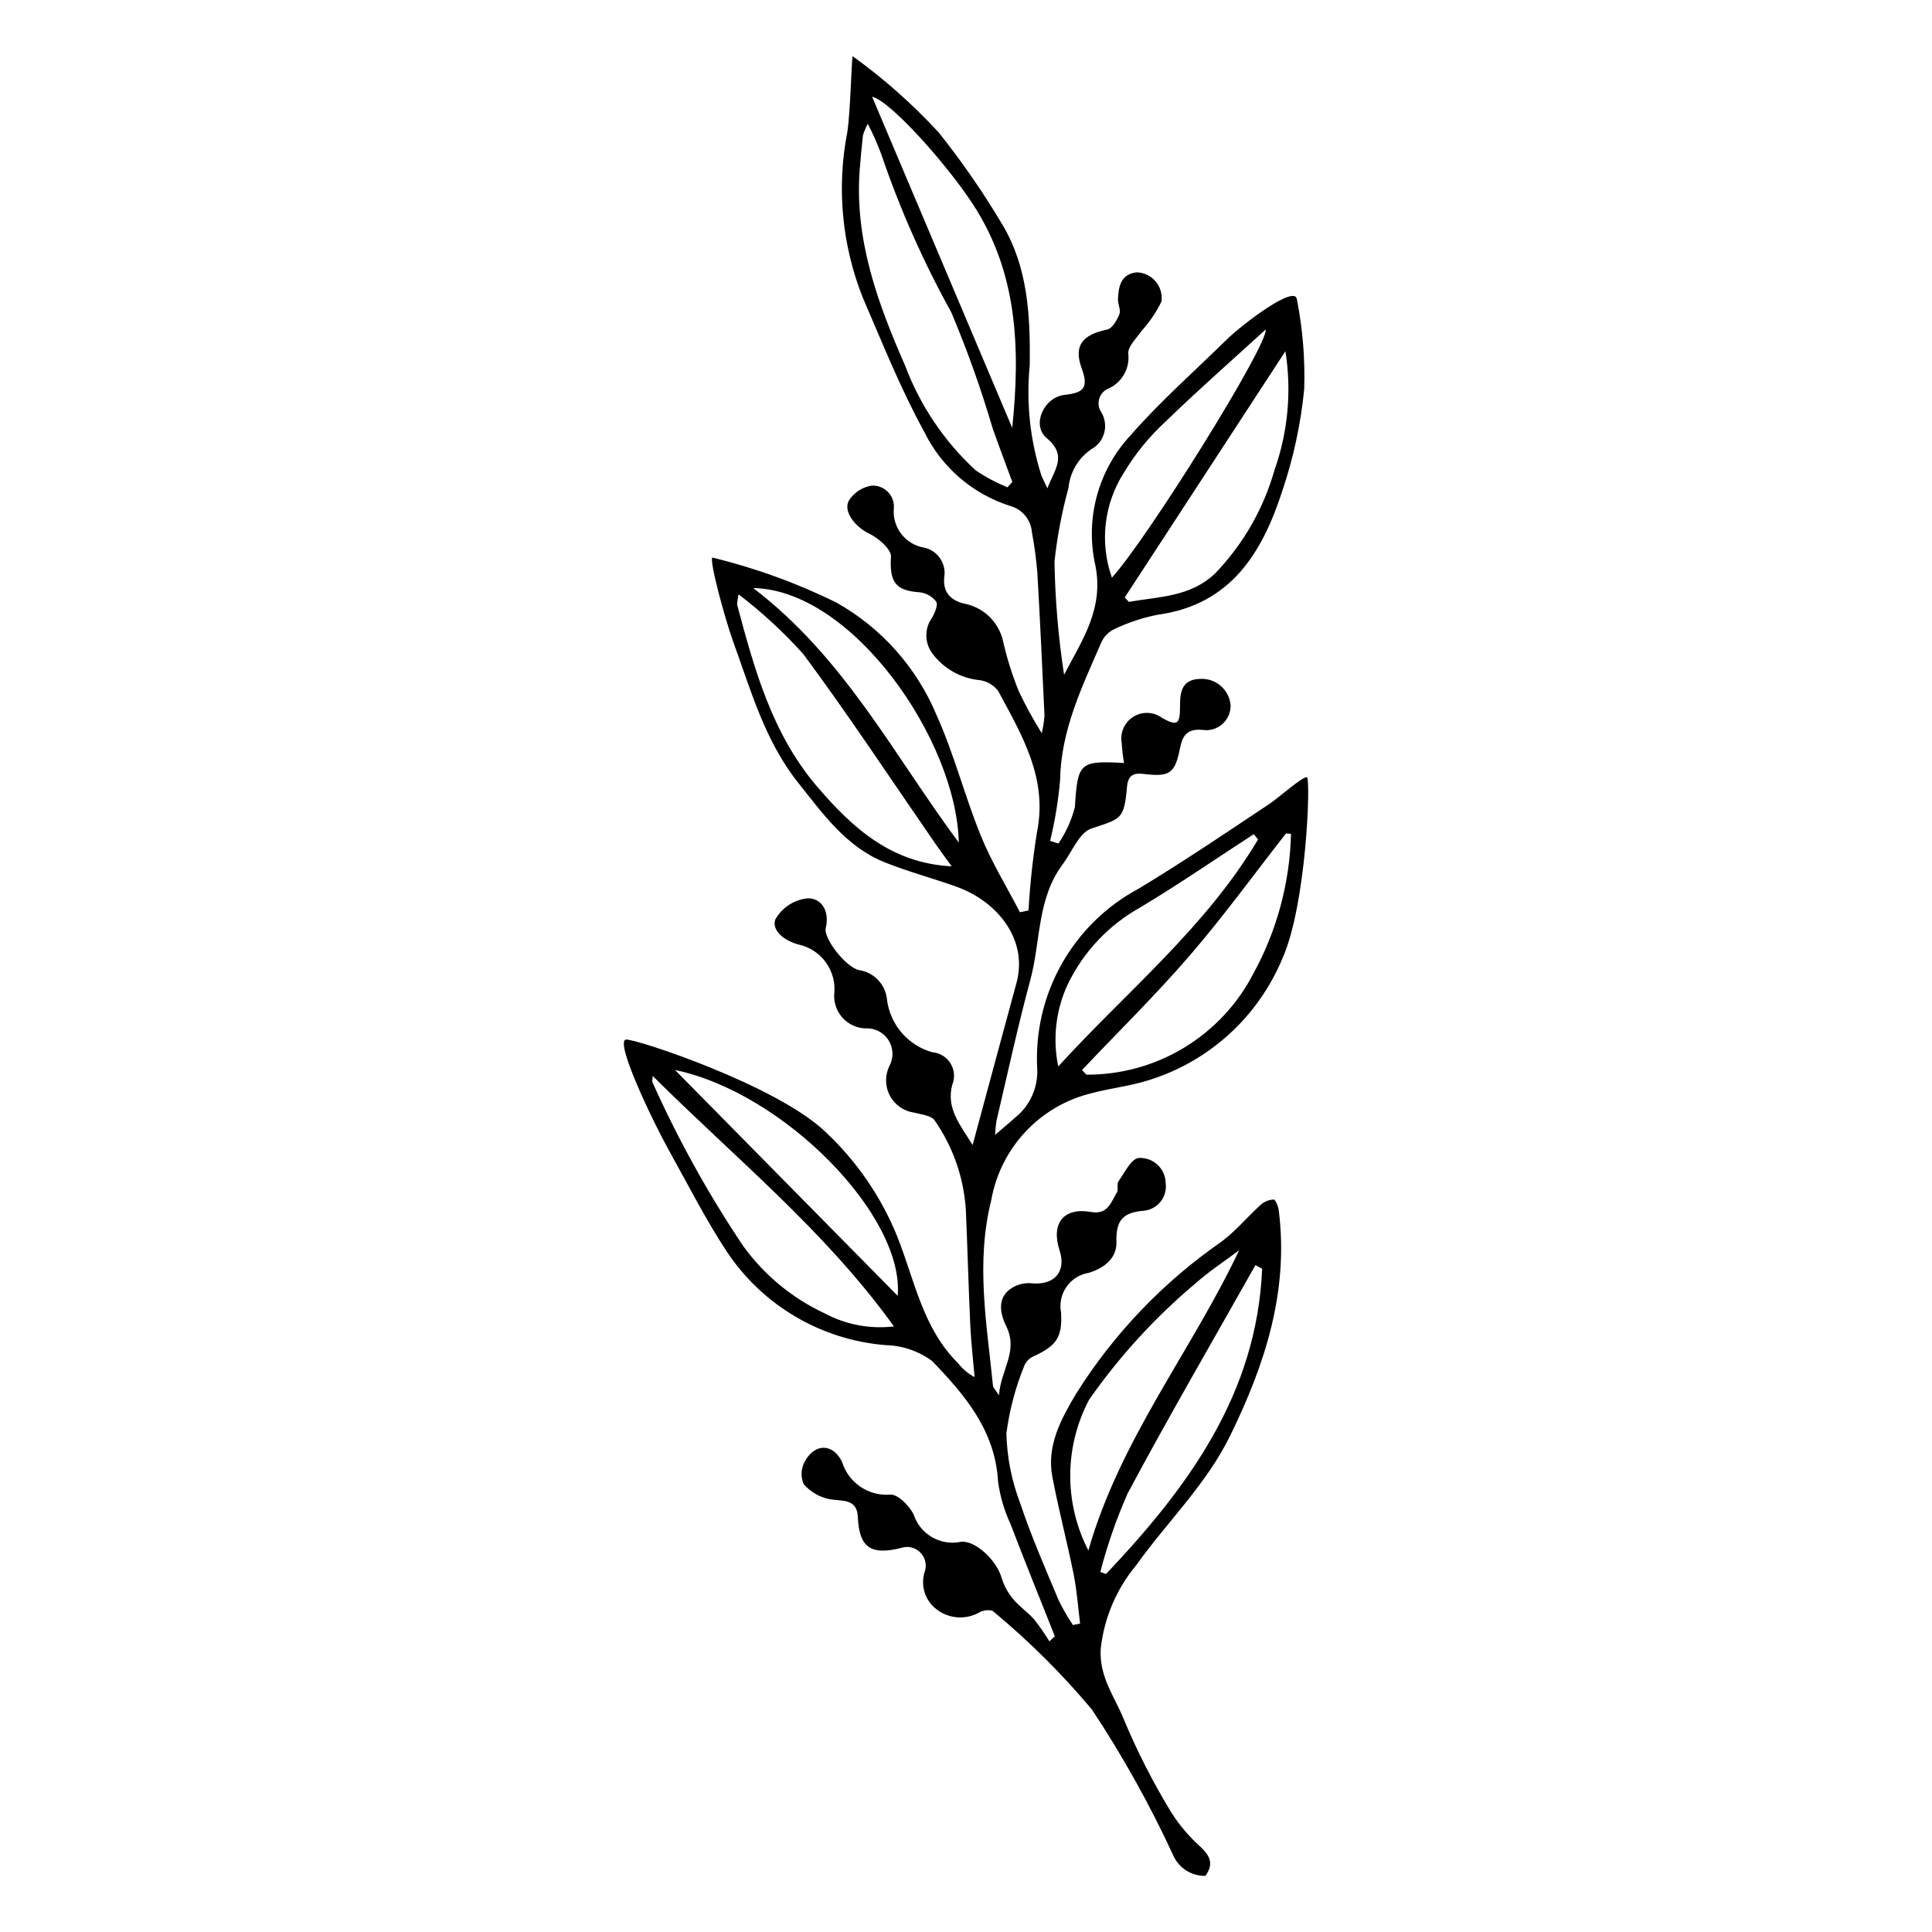 <?xml version="1.0" encoding="UTF-8"?>
<!-- The Best Svg Icon site in the world: iconSvg.co, Visit us! https://iconsvg.co -->
<svg fill="#000000" width="800px" height="800px" version="1.1" viewBox="144 144 512 512" xmlns="http://www.w3.org/2000/svg">
 <path d="m401.75 447.45c4.051-14.977 7.82-28.977 11.629-42.969 3.125-11.488-5.047-21.621-15.949-25.512-6.254-2.231-12.699-3.949-18.863-6.398-10.328-4.102-16.562-13-23.113-21.23-8.746-10.988-12.496-24.461-17.188-37.41-2.094-5.777-6.359-21.379-5.477-22.172v0.004c11.398 2.766 22.461 6.781 32.973 11.98 11.879 6.711 21.18 17.184 26.438 29.77 4.656 10.348 7.473 21.512 11.762 32.043 2.844 6.981 6.852 13.488 10.336 20.207l2.269-0.492c0.391-6.894 1.133-13.77 2.219-20.594 2.969-14.383-3.961-25.848-10.242-37.531-1.172-1.562-2.91-2.602-4.844-2.891-5.004-0.461-9.578-3.019-12.59-7.043-2.121-2.809-2.164-6.668-0.105-9.523 0.746-1.266 1.641-3.406 1.094-4.246-1.066-1.395-2.656-2.293-4.402-2.481-6.484-0.414-7.988-2.856-7.578-9.422 0.125-1.992-3.383-4.984-5.871-6.18-3.703-1.777-7.09-6.09-5.125-8.957h-0.004c1.371-2 3.512-3.34 5.906-3.707 1.586-0.082 3.133 0.512 4.254 1.641 1.121 1.129 1.703 2.684 1.605 4.269-0.523 5.148 3.098 9.801 8.219 10.559 3.516 0.875 5.754 4.324 5.121 7.894-0.371 4.106 1.93 6.266 5.852 7.023 4.856 1.133 8.641 4.941 9.742 9.805 1.023 4.566 2.43 9.039 4.199 13.371 1.809 3.789 3.832 7.477 6.051 11.043 0.371-1.52 0.613-3.066 0.73-4.625-0.578-12.652-1.16-25.301-1.895-37.945-0.289-3.555-0.766-7.094-1.422-10.602-0.234-3.348-2.562-6.18-5.805-7.059-9.941-3.16-18.156-10.254-22.738-19.625-6.293-11.438-11.148-23.688-16.344-35.707-5.512-13.926-6.91-29.145-4.027-43.84 0.766-5.027 1.098-18.461 1.375-20.016 8.258 5.945 15.895 12.711 22.797 20.195 6.16 7.711 11.781 15.836 16.824 24.32 6.894 11.426 7.484 24.387 7.332 37.316-0.98 9.887 0.07 19.867 3.094 29.328 0.379 0.93 0.852 1.82 1.582 3.371 1.797-4.906 5.461-8.605-0.203-13.328-4.047-3.375-0.832-10.82 4.789-11.441 5.016-0.551 6.41-1.852 4.496-7.047-2.231-6.066 0.297-8.926 6.75-10.254 1.34-0.273 2.606-2.484 3.246-4.07 0.445-1.105-0.43-2.672-0.379-4.019 0.129-3.438 0.863-6.734 5.09-7.082v0.004c1.91 0.086 3.695 0.973 4.922 2.441s1.777 3.387 1.523 5.281c-1.387 2.863-3.184 5.508-5.328 7.856-1.305 1.926-3.566 4-3.477 5.922 0.473 3.844-1.574 7.559-5.074 9.219-1.234 0.445-2.188 1.434-2.594 2.676-0.402 1.246-0.207 2.606 0.531 3.688 0.992 1.652 1.262 3.641 0.75 5.5-0.512 1.855-1.766 3.422-3.469 4.328-3.406 2.363-5.598 6.106-5.988 10.234-1.758 6.387-2.996 12.91-3.707 19.5 0.16 10.043 1.012 20.062 2.543 29.988 4.82-9.273 10.785-17.656 8.168-29.547h-0.004c-2.539-12.152 0.977-24.781 9.43-33.875 7.856-8.988 16.898-16.938 25.434-25.328 4.152-4.082 18.082-14.656 18.656-10.793 1.551 7.859 2.207 15.871 1.949 23.879-0.902 9.141-2.836 18.148-5.769 26.852-5.301 16.422-13.641 30.254-33.059 32.922-4.012 0.785-7.906 2.082-11.59 3.856-1.484 0.727-2.664 1.949-3.34 3.457-5.094 11.715-10.695 23.227-10.934 36.5h0.004c-0.477 5.434-1.359 10.82-2.644 16.121l2.207 0.691c1.996-2.938 3.465-6.195 4.348-9.633 0.77-11.73 1.152-12.398 13.031-11.699h0.004c-0.312-1.781-0.52-3.578-0.629-5.383-0.465-2.734 0.785-5.473 3.152-6.914 2.363-1.441 5.371-1.297 7.586 0.363 4.019 2.207 4.75 1.773 4.727-3.273-0.02-3.824 0.633-6.981 5.328-7.09h0.004c4.144-0.246 7.731 2.867 8.074 7.008 0.035 1.91-0.777 3.738-2.219 4.996-1.441 1.254-3.363 1.809-5.254 1.512-3.797-0.336-5.234 1.266-5.902 4.672-1.348 6.902-2.727 7.848-9.68 7-2.695-0.328-4.129 0.363-4.402 3.41-0.777 8.723-1.543 8.414-9.441 11.062-3.242 1.086-5.148 6.199-7.625 9.512-6.801 9.086-5.793 20.391-8.559 30.617-3.336 12.328-6.023 24.836-8.953 37.273h-0.004c-0.203 1.25-0.332 2.508-0.379 3.773 1.996-1.715 3.707-3.098 5.316-4.582l0.004 0.004c3.891-3.106 6.062-7.879 5.848-12.852-0.539-9.699 1.703-19.352 6.465-27.82 4.758-8.469 11.836-15.402 20.402-19.988 11.844-7.125 23.293-14.902 34.809-22.562 2.231-1.484 8.781-7.328 9.797-6.961 1.043 0.375-0.125 33.844-6.508 48.035-6.457 15.531-19.508 27.375-35.594 32.293-4.809 1.523-9.922 2.055-14.812 3.356-6.742 1.602-12.863 5.144-17.613 10.184-4.75 5.043-7.922 11.363-9.125 18.184-4.176 16.656-1.172 32.859 0.457 49.25 0.043 0.449 0.52 0.852 1.582 2.488 0.484-6.836 5.207-11.637 1.938-18.297-1.551-3.164-2.785-7.773 1.852-10.383h-0.004c1.453-0.793 3.106-1.148 4.758-1.02 6.098 0.637 9.375-3.039 7.516-8.707-2.324-7.086 1.016-11.461 8.27-10.191 4.574 0.801 5.32-2.562 6.906-5.117 0.488-0.781-0.086-2.254 0.43-2.984 1.621-2.293 3.367-6 5.363-6.203 1.832-0.105 3.625 0.539 4.973 1.781 1.344 1.242 2.129 2.981 2.168 4.812 0.258 1.754-0.211 3.531-1.297 4.93-1.09 1.395-2.703 2.285-4.461 2.461-5.695 0.438-7.441 2.672-7.281 8.285 0.121 4.25-3.152 6.906-7.34 8.172h-0.004c-2.383 0.387-4.504 1.723-5.887 3.699-1.383 1.977-1.906 4.43-1.453 6.801 0.395 6.496-1.141 8.832-7.332 11.648-1.055 0.465-1.898 1.312-2.359 2.371-2.363 5.766-3.973 11.816-4.785 17.992 0.145 6.344 1.383 12.613 3.652 18.535 2.902 8.738 6.641 17.207 10.188 25.723 1.113 2.269 2.379 4.465 3.789 6.566l1.898-0.391c-0.547-4.324-0.836-8.703-1.691-12.965-1.742-8.652-3.996-17.199-5.652-25.863-1.59-8.336 2.316-15.402 6.348-22.18 9.965-15.832 23.027-29.488 38.402-40.148 3.824-2.82 6.914-6.621 10.469-9.828 0.949-0.848 2.164-1.336 3.434-1.383 0.484 0.012 1.211 1.855 1.348 2.93 2.668 21.367-3.598 40.656-12.859 59.602-6.367 13.023-16.691 22.832-24.891 34.336h-0.004c-5.242 6.285-8.523 13.977-9.43 22.109-0.5 7.68 3.871 12.977 6.258 19.129 3.508 8.355 7.641 16.434 12.355 24.172 2.172 3.465 4.824 6.602 7.879 9.316 2.481 2.363 3.519 4.477 1.246 7.637-3.754 0.078-7.172-2.152-8.613-5.617-6.168-13.344-13.34-26.199-21.461-38.453-7.902-9.434-16.641-18.129-26.109-25.984-0.617-0.59-2.598-0.371-3.578 0.152-3.828 2.246-8.664 1.785-12-1.148-2.789-2.453-3.789-6.363-2.523-9.855 0.48-1.781-0.066-3.684-1.422-4.938-1.352-1.254-3.293-1.652-5.031-1.031-8.086 1.996-11.016-0.258-11.379-8.262-0.219-4.887-4.082-4.117-7.473-4.68-2.676-0.531-5.098-1.941-6.883-4.008-0.824-1.93-0.715-4.137 0.301-5.977 2.617-4.848 7.418-4.91 9.867 0.074 1.695 5.555 7.031 9.172 12.816 8.691 1.992-0.113 4.949 2.91 6.141 5.188h0.004c1.68 5.305 7.109 8.469 12.555 7.32 3.766-0.465 9.52 4.918 10.805 9.633 0.637 2.062 1.688 3.969 3.094 5.609 1.613 1.965 3.84 3.418 5.519 5.34h-0.004c1.457 1.852 2.805 3.789 4.031 5.801l1.434-1.359c-3.934-9.926-7.953-19.816-11.762-29.789-1.652-3.551-2.758-7.332-3.281-11.215-0.746-13.535-8.887-23.031-17.492-31.949l-0.004 0.004c-3.559-2.617-7.836-4.078-12.254-4.191-17.148-1.363-32.711-10.539-42.199-24.883-5.594-8.52-10.223-17.676-15.199-26.598-4.57-8.199-14.516-29.145-11.449-29.496 2.488-0.281 40 12.125 52.844 24.445h-0.004c8.262 7.734 14.742 17.168 19.008 27.652 4.629 11.562 6.746 24.387 16.164 33.68 1.184 1.516 2.672 2.769 4.371 3.672-0.391-4.59-0.93-9.176-1.145-13.773-0.477-10.207-0.734-20.426-1.18-30.633v-0.004c-0.555-8.465-3.402-16.625-8.246-23.594-0.867-1.328-3.562-1.578-5.473-2.098-2.754-0.383-5.156-2.074-6.441-4.543-1.289-2.465-1.309-5.402-0.051-7.883 1.137-2.176 1.008-4.793-0.336-6.844-1.348-2.051-3.695-3.215-6.144-3.035-2.297-0.105-4.457-1.125-5.996-2.836-1.539-1.707-2.328-3.961-2.191-6.258 0.684-6.125-3.359-11.781-9.375-13.117-3.769-0.973-7.285-3.703-6.234-6.672 1.773-3.137 4.957-5.223 8.543-5.594 3.703-0.102 5.902 3.391 4.824 7.856-0.676 2.809 5.414 10.461 8.812 11.172v-0.004c3.992 0.586 7.062 3.832 7.418 7.852 0.414 3.246 1.777 6.301 3.918 8.777 2.141 2.481 4.965 4.269 8.121 5.144 1.992 0.172 3.781 1.281 4.816 2.988 1.039 1.711 1.195 3.812 0.426 5.656-1.629 6.238 2.074 10.531 5.41 15.938zm-27.785-270.64c-0.504 0.969-0.934 1.98-1.273 3.019-0.324 3.059-0.637 6.121-0.867 9.188-1.383 18.516 4.777 35.344 12.016 51.82v-0.004c3.977 10.605 10.387 20.133 18.715 27.805 2.644 1.793 5.469 3.301 8.426 4.508l1.293-1.414c-1.746-4.746-3.543-9.477-5.223-14.246h0.004c-3.07-10.441-6.731-20.703-10.961-30.73-7.434-13.414-13.656-27.465-18.586-41.988-1.012-2.727-2.191-5.383-3.543-7.957zm22.234 196.78c-1.719-2.391-3.129-4.281-4.469-6.219-11.555-16.715-22.738-33.703-34.832-50.016-5.211-5.801-10.949-11.105-17.148-15.836-0.238 0.906-0.371 1.84-0.391 2.777 4.586 17.191 9.32 34.34 21.273 48.262 9.289 10.812 19.496 20.203 35.566 21.031zm89.93-8.629-1.34-0.078c-8.465 10.812-16.543 21.957-25.5 32.344-9.062 10.504-18.996 20.258-28.551 30.34l1.164 1.23h-0.004c9.129 0.051 18.094-2.426 25.902-7.152 7.812-4.727 14.16-11.523 18.352-19.633 6.242-11.375 9.664-24.078 9.977-37.051zm-169.16 64.168c-0.059 1.016-0.207 1.398-0.082 1.648h0.004c6.758 15.094 14.781 29.586 23.984 43.32 5.582 7.762 13.066 13.957 21.734 17.988 5.606 2.981 11.992 4.18 18.297 3.43-18.289-25.434-42.09-44.621-63.938-66.387zm125.09-126.78 1.105 1.152c8.008-1.414 16.391-1.258 22.988-7.668v-0.004c7.344-7.668 12.695-17.016 15.59-27.227 3.586-10.102 4.586-20.941 2.906-31.531-14.352 21.996-28.469 43.637-42.59 65.277zm30.324 172.98c-3.898 2.938-8.023 5.621-11.652 8.859v-0.004c-10.672 8.984-20.121 19.324-28.113 30.758-6.59 12.488-6.66 27.402-0.191 39.953 8.395-29.445 27.355-52.871 39.957-79.57zm-60.137-217.94c2.227-21.363 1.336-41.23-10.402-59.246-7.098-10.895-22.125-27.578-26.723-28.496 12.387 29.277 24.594 58.121 37.125 87.742zm65.145 109.07-1.137-1.391c-9.953 6.465-19.738 13.203-29.906 19.312v0.004c-8.445 4.652-15.23 11.824-19.41 20.52-3.144 6.781-4.016 14.398-2.492 21.719 18.105-19.875 39.145-36.855 52.945-60.164zm1.086 113.77-1.77-0.961c-11.34 20.121-22.961 40.09-33.848 60.453h-0.004c-2.981 6.746-5.406 13.723-7.262 20.863l1.52 0.539c21.734-22.953 39.977-47.672 41.363-80.895zm-96.582 7.18c1.816-21.133-30.086-53.809-59.008-59.848 19.934 20.219 39.48 40.043 59.008 59.848zm56.773-190.32c9.629-10.645 41.473-61.773 40.75-65.77-9.016 8.242-17.996 16.113-26.547 24.426h-0.004c-4.266 3.922-7.949 8.434-10.945 13.395-5.363 8.309-6.566 18.633-3.254 27.949zm-40.586 70.195c-0.578-27.121-28.121-66.957-54.473-67.445 24.215 18.48 37.219 44.223 54.473 67.445z"/>
</svg>